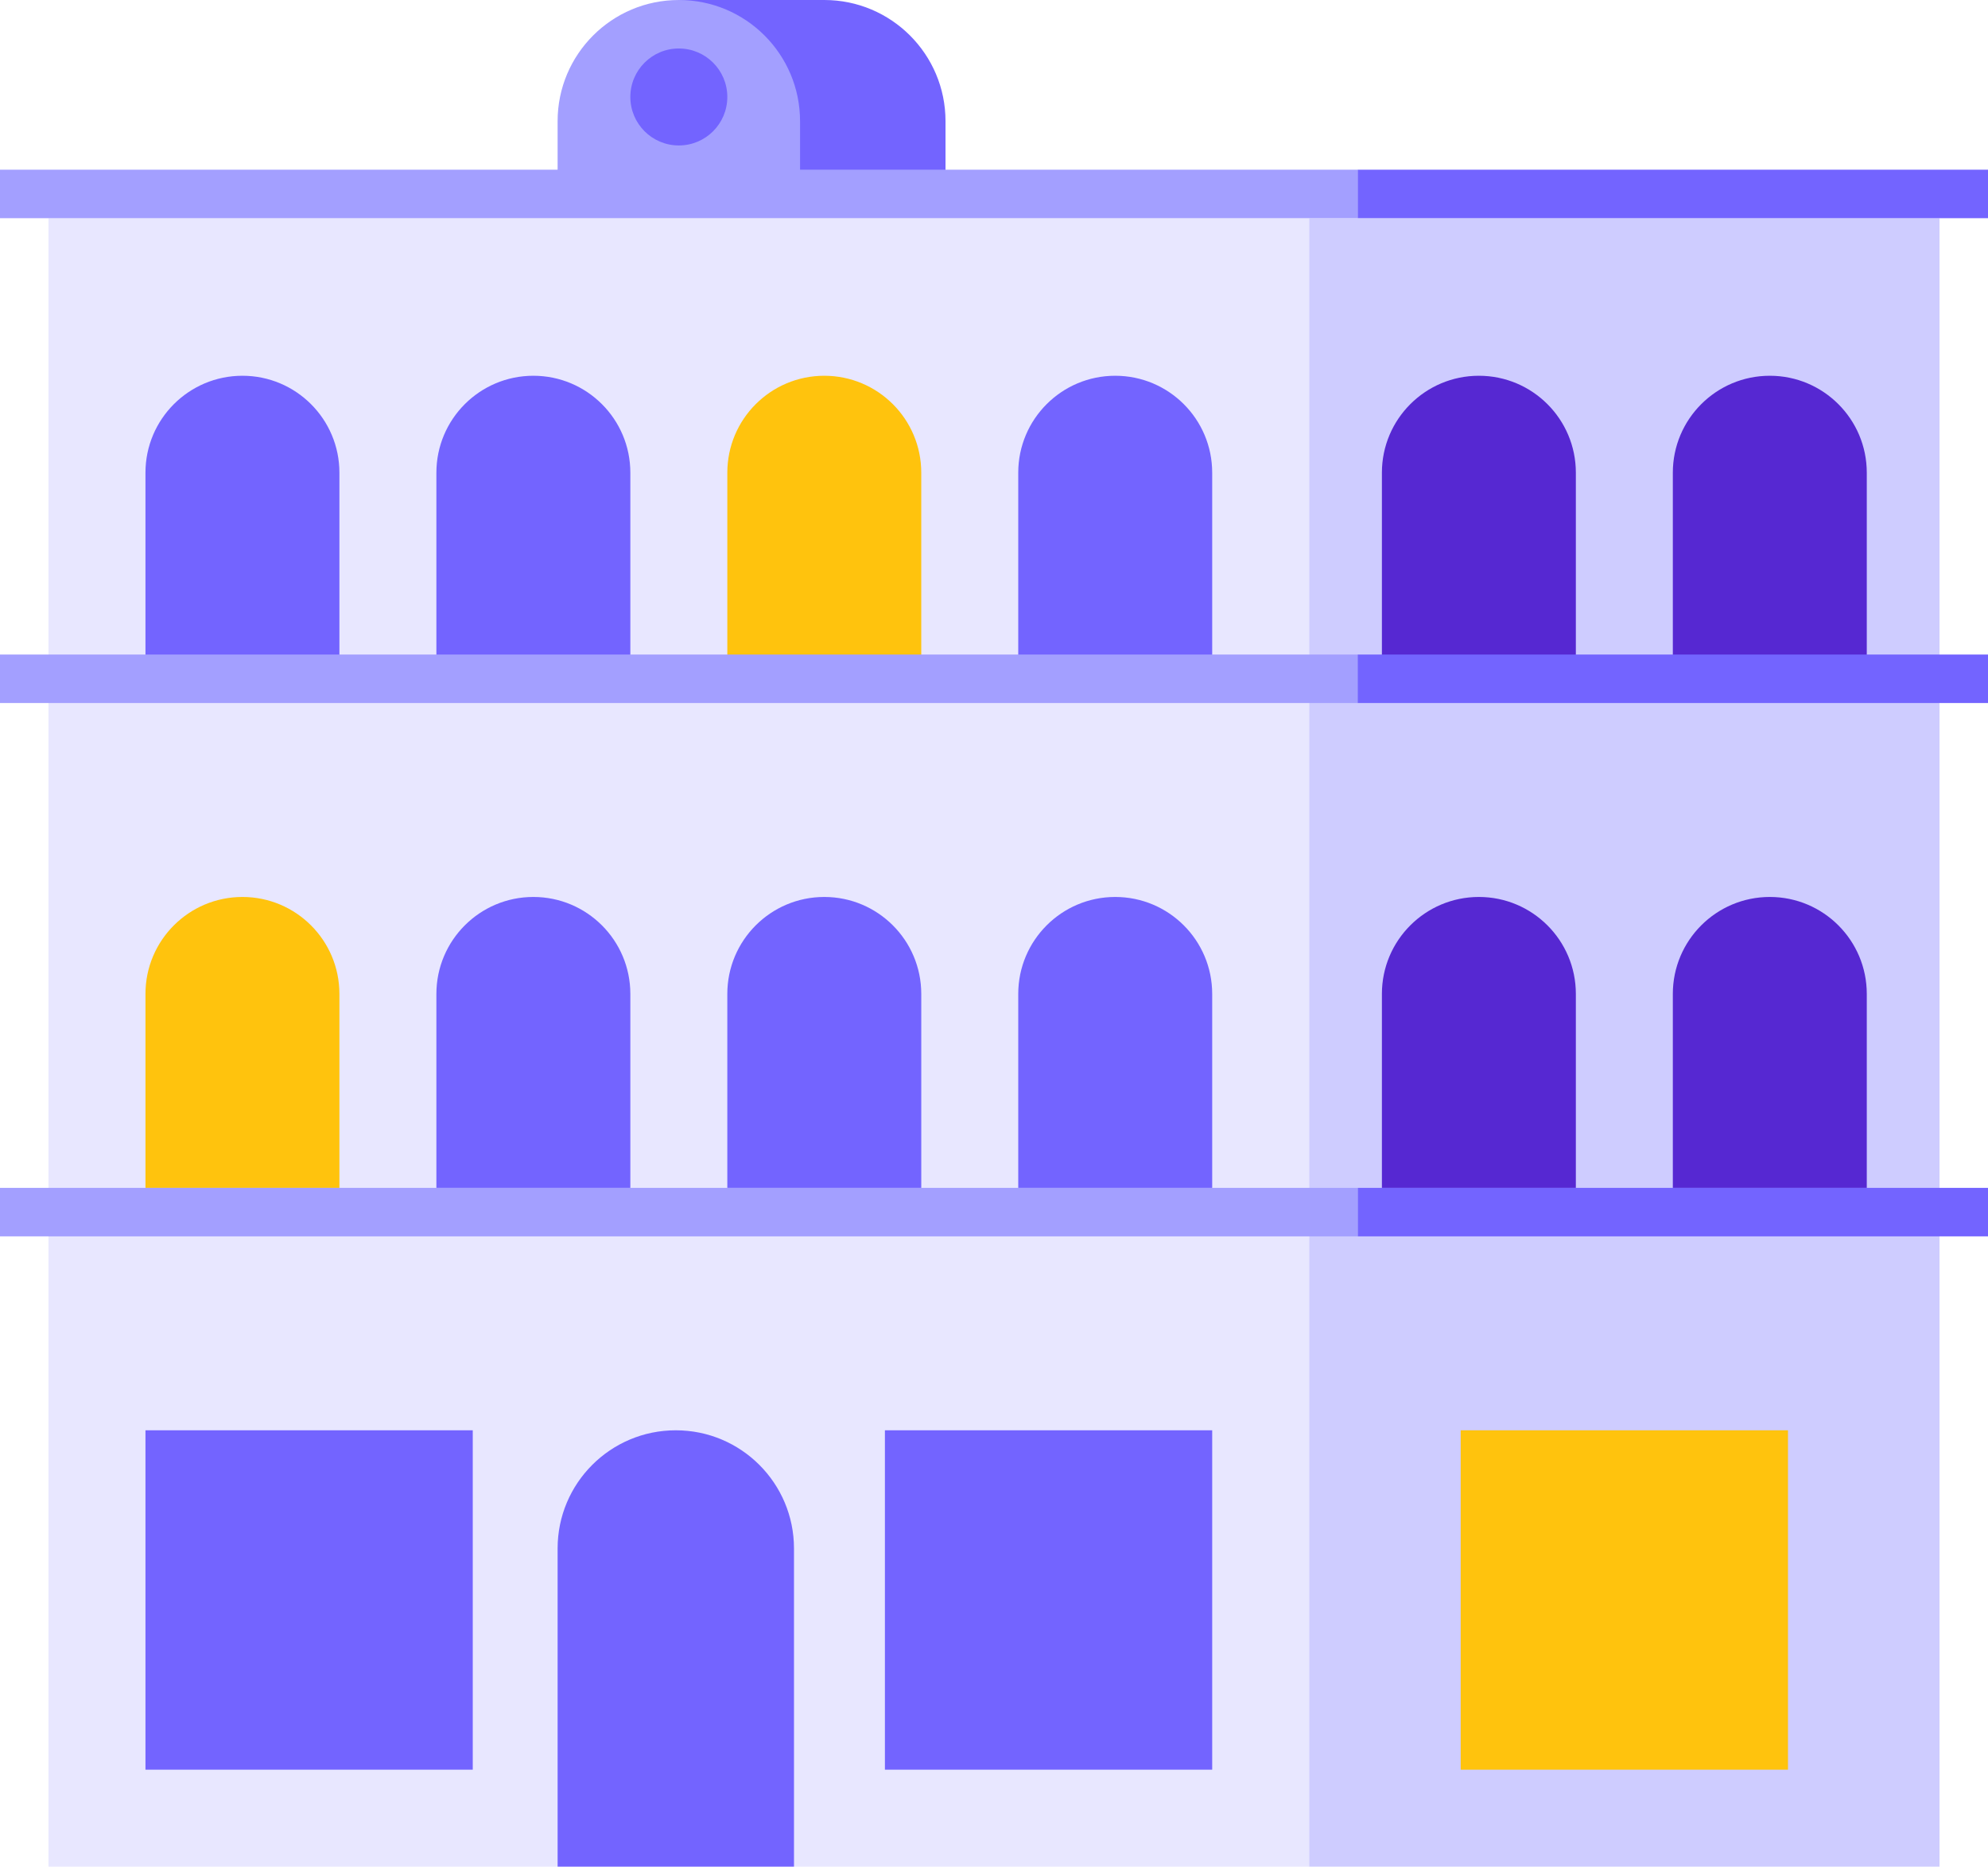 <svg viewBox="0 0 328 308" xmlns="http://www.w3.org/2000/svg" xmlns:xlink="http://www.w3.org/1999/xlink" xmlns:blush="http://design.blush" overflow="visible" width="328px" height="308px"><g id="Building/Medium/1" stroke="none" stroke-width="1" fill="none" fill-rule="evenodd"><path d="M136,0 C147.046,0 156,8.954 156,20 L156,30 L116,30 L116,20 C116,16.222 110.18,3.014 112,0 L136,0 Z" id="Rectangle" fill="#7364FF"/><rect id="Rectangle" fill="#E8E7FF" x="8" y="36" width="208" height="272"/><rect id="Rectangle" fill="#CECCFF" x="216" y="36" width="104" height="272"/><path d="M40,62 C48.837,62 56,69.163 56,78 L56,110 L56,110 L24,110 L24,78 C24,69.163 31.163,62 40,62 Z" id="Rectangle" fill="#7364FF"/><path d="M40,148 C48.837,148 56,155.163 56,164 L56,196 L56,196 L24,196 L24,164 C24,155.163 31.163,148 40,148 Z" id="Rectangle" fill="#FFC30D"/><path d="M136,62 C144.837,62 152,69.163 152,78 L152,110 L152,110 L120,110 L120,78 C120,69.163 127.163,62 136,62 Z" id="Rectangle" fill="#FFC30D"/><path d="M244,62 C252.837,62 260,69.163 260,78 L260,110 L260,110 L228,110 L228,78 C228,69.163 235.163,62 244,62 Z" id="Rectangle" fill="#5628D2"/><path d="M244,148 C252.837,148 260,155.163 260,164 L260,196 L260,196 L228,196 L228,164 C228,155.163 235.163,148 244,148 Z" id="Rectangle" fill="#5628D2"/><path d="M136,148 C144.837,148 152,155.163 152,164 L152,196 L152,196 L120,196 L120,164 C120,155.163 127.163,148 136,148 Z" id="Rectangle" fill="#7364FF"/><path d="M88,62 C96.837,62 104,69.163 104,78 L104,110 L104,110 L72,110 L72,78 C72,69.163 79.163,62 88,62 Z" id="Rectangle" fill="#7364FF"/><path d="M88,148 C96.837,148 104,155.163 104,164 L104,196 L104,196 L72,196 L72,164 C72,155.163 79.163,148 88,148 Z" id="Rectangle" fill="#7364FF"/><path d="M184,62 C192.837,62 200,69.163 200,78 L200,110 L200,110 L168,110 L168,78 C168,69.163 175.163,62 184,62 Z" id="Rectangle" fill="#7364FF"/><path d="M292,62 C300.837,62 308,69.163 308,78 L308,110 L308,110 L276,110 L276,78 C276,69.163 283.163,62 292,62 Z" id="Rectangle" fill="#5628D2"/><path d="M292,148 C300.837,148 308,155.163 308,164 L308,196 L308,196 L276,196 L276,164 C276,155.163 283.163,148 292,148 Z" id="Rectangle" fill="#5628D2"/><path d="M184,148 C192.837,148 200,155.163 200,164 L200,196 L200,196 L168,196 L168,164 C168,155.163 175.163,148 184,148 Z" id="Rectangle" fill="#7364FF"/><rect id="Rectangle" fill="#A39FFF" x="0" y="108" width="224" height="8"/><rect id="Rectangle" fill="#A39FFF" x="0" y="28" width="224" height="8"/><rect id="Rectangle" fill="#7364FF" x="224" y="28" width="104" height="8"/><rect id="Rectangle" fill="#7364FF" x="224" y="108" width="104" height="8"/><rect id="Rectangle" fill="#7364FF" x="224" y="196" width="104" height="8"/><rect id="Rectangle" fill="#A39FFF" x="0" y="196" width="224" height="8"/><path d="M112,0 C123.046,-2.02906125e-15 132,8.954 132,20 L132,30 L132,30 L92,30 L92,20 C92,8.954 100.954,2.02906125e-15 112,0 Z" id="Rectangle" fill="#A39FFF"/><path d="M111.5,236 C122.27,236 131,244.73 131,255.5 L131,308 L131,308 L92,308 L92,255.5 C92,244.73 100.73,236 111.5,236 Z" id="Rectangle" fill="#7364FF"/><circle id="Oval" fill="#7364FF" cx="112" cy="16" r="8"/><rect id="Rectangle" fill="#7364FF" x="24" y="236" width="54" height="56"/><rect id="Rectangle" fill="#7364FF" x="146" y="236" width="54" height="56"/><rect id="Rectangle" fill="#FFC30D" x="241" y="236" width="54" height="56"/></g></svg>